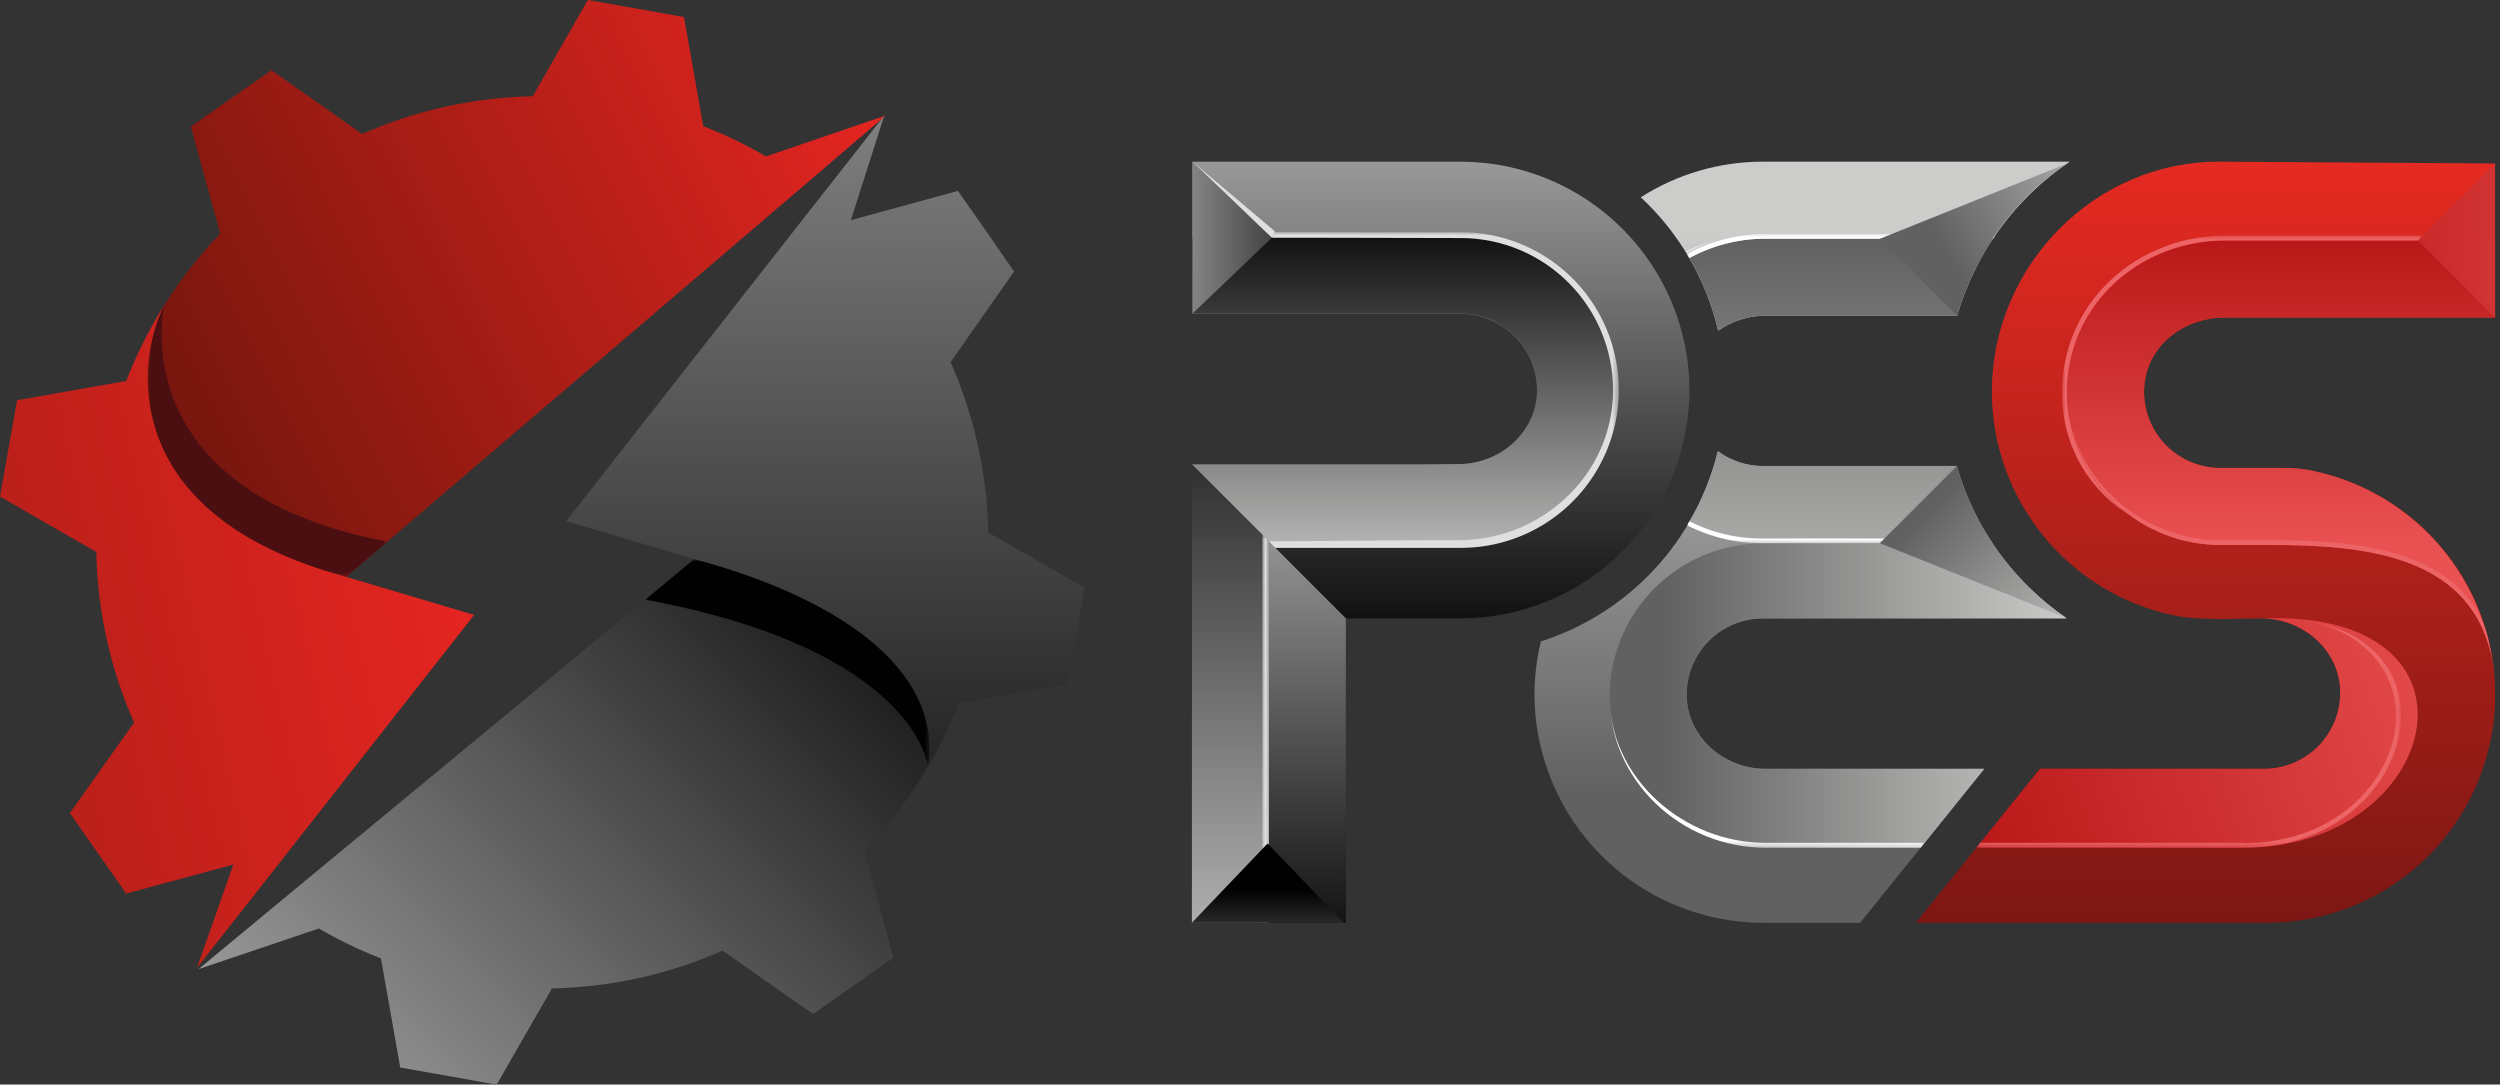 <svg xmlns="http://www.w3.org/2000/svg" xmlns:xlink="http://www.w3.org/1999/xlink" viewBox="0 0 389.52 168.98"><rect x="0" y="0" width="389.52" height="168.98" fill="#333333" stroke="none"/><defs><linearGradient id="linear-gradient" x1="-146.98" y1="838.64" x2="-55.14" y2="907.95" gradientTransform="translate(126.14 -817.1)" gradientUnits="userSpaceOnUse"><stop offset="0" stop-color="#fff"/><stop offset="1"/></linearGradient><linearGradient id="linear-gradient-2" x1="33.18" y1="941.17" x2="-94.27" y2="882.99" gradientTransform="translate(180.09 -796.54)" xlink:href="#linear-gradient"/><linearGradient id="linear-gradient-3" x1="-123.01" y1="953.54" x2="-45.27" y2="889.91" gradientTransform="translate(252.59 -784.64)" xlink:href="#linear-gradient"/><linearGradient id="linear-gradient-4" x1="27.95" y1="817.83" x2="19.24" y2="895" gradientTransform="translate(328.69 -823.55)" xlink:href="#linear-gradient"/><linearGradient id="linear-gradient-5" x1="20.48" y1="983.07" x2="20.48" y2="899.92" gradientTransform="translate(320.54 -791.79)" xlink:href="#linear-gradient"/><linearGradient id="linear-gradient-6" x1="22.17" y1="813.29" x2="-24.01" y2="924.77" gradientTransform="translate(292.99 -821.42)" xlink:href="#linear-gradient"/><linearGradient id="linear-gradient-7" x1="-10.31" y1="963.29" x2="-10.31" y2="907.91" gradientTransform="translate(285.63 -791.79)" xlink:href="#linear-gradient"/><linearGradient id="linear-gradient-8" x1="31.87" y1="929.2" x2="-9.92" y2="877.41" gradientTransform="translate(292.86 -820.77)" xlink:href="#linear-gradient"/><linearGradient id="linear-gradient-9" x1="40.75" y1="858.23" x2="20.83" y2="903.88" gradientTransform="translate(329.16 -808.88)" xlink:href="#linear-gradient"/><linearGradient id="linear-gradient-10" x1="-42.31" y1="837.65" x2="-58.94" y2="901.08" gradientTransform="translate(245.94 -849.25)" xlink:href="#linear-gradient"/><linearGradient id="linear-gradient-11" x1="-5.91" y1="791.04" x2="-22.53" y2="854.47" gradientTransform="translate(252.59 -791.35)" xlink:href="#linear-gradient"/><linearGradient id="linear-gradient-12" x1="142.74" y1="73.51" x2="15.41" y2="200.84" gradientUnits="userSpaceOnUse"><stop offset="0" stop-color="#010101"/><stop offset="1" stop-color="#cccccb"/></linearGradient><linearGradient id="linear-gradient-13" x1="31.89" y1="67.37" x2="136.49" y2="15.59" gradientUnits="userSpaceOnUse"><stop offset="0" stop-color="#79170e"/><stop offset="1" stop-color="#e52521"/></linearGradient><linearGradient id="linear-gradient-14" x1="128.59" y1="159.79" x2="128.59" y2="-69.79" gradientUnits="userSpaceOnUse"><stop offset="0" stop-color="#010101"/><stop offset="1" stop-color="#cccdcb"/></linearGradient><linearGradient id="linear-gradient-15" x1="-96.78" y1="129.46" x2="72.79" y2="91.05" xlink:href="#linear-gradient-13"/><linearGradient id="linear-gradient-16" x1="343.62" y1="143.78" x2="343.62" y2="25.24" gradientUnits="userSpaceOnUse"><stop offset="0" stop-color="#7d1713"/><stop offset="1" stop-color="#e52a22"/></linearGradient><linearGradient id="linear-gradient-17" x1="355.26" y1="37.19" x2="355.26" y2="85.06" gradientUnits="userSpaceOnUse"><stop offset="0" stop-color="#ba1818"/><stop offset="1" stop-color="#ea5152"/></linearGradient><linearGradient id="linear-gradient-18" x1="306.86" y1="129.17" x2="387.1" y2="99.04" xlink:href="#linear-gradient-17"/><linearGradient id="linear-gradient-19" x1="359.43" y1="37.51" x2="418.51" y2="37.41" xlink:href="#linear-gradient-17"/><linearGradient id="linear-gradient-20" x1="280.78" y1="138.98" x2="280.78" y2="36.73" gradientUnits="userSpaceOnUse"><stop offset="0" stop-color="#626161"/><stop offset=".15" stop-color="#626161"/><stop offset="1" stop-color="#cccdcb"/></linearGradient><linearGradient id="linear-gradient-21" x1="320.26" y1="94.9" x2="320.26" y2="95.44" xlink:href="#linear-gradient-17"/><linearGradient id="linear-gradient-22" x1="247.91" y1="108.35" x2="322.95" y2="108.35" xlink:href="#linear-gradient-20"/><linearGradient id="linear-gradient-23" x1="286.78" y1="25.1" x2="286.78" y2="108.35" xlink:href="#linear-gradient-20"/><linearGradient id="linear-gradient-24" x1="297.14" y1="74.19" x2="325.93" y2="102.98" xlink:href="#linear-gradient-20"/><linearGradient id="linear-gradient-25" x1="297.8" y1="42.94" x2="335.49" y2="21.18" xlink:href="#linear-gradient-20"/><linearGradient id="linear-gradient-26" x1="224.46" y1="124.03" x2="224.46" y2="-2.18" gradientUnits="userSpaceOnUse"><stop offset="0" stop-color="#010101"/><stop offset=".15" stop-color="#010101"/><stop offset="1" stop-color="#cccdcb"/></linearGradient><linearGradient id="linear-gradient-27" x1="218.52" y1="21.39" x2="218.52" y2="92.15" xlink:href="#linear-gradient-26"/><linearGradient id="linear-gradient-28" x1="191.7" y1="25.19" x2="191.7" y2="161.04" xlink:href="#linear-gradient-26"/><linearGradient id="linear-gradient-29" x1="203.69" y1="169.75" x2="203.71" y2="56.77" xlink:href="#linear-gradient-26"/><linearGradient id="linear-gradient-30" x1="217.35" y1="37.02" x2="172.29" y2="37.02" xlink:href="#linear-gradient-26"/><linearGradient id="linear-gradient-31" x1="197.53" y1="121.02" x2="197.53" y2="165" gradientUnits="userSpaceOnUse"><stop offset="0" stop-color="#010101"/><stop offset=".4" stop-color="#010101"/><stop offset="1" stop-color="#cccdcb"/></linearGradient><clipPath id="clip-path"><path class="cls-12" d="M144.6 119.41c4.63-22.08-13.35-36-36.44-32.28l-64.69 53.48L30.93 151l18.74-6.33a70.22 70.22 0 009.69 4.66l3 17 7.54 1.33 7.48 1.34L86 154a69.17 69.17 0 0026.58-5.89l14.09 9.89 6.27-4.39 6.27-4.39-4.53-16.68a69.88 69.88 0 009.92-13.16"/></clipPath><clipPath id="clip-path-2"><path class="cls-13" d="M53.93 89.88l71.78-61.36L138 18l-18.65 6.37a69.87 69.87 0 00-9.78-4.71l-3-17-7.44-1.33L91.59 0 83 15a69.08 69.08 0 00-26.58 5.88L42.3 10.94 36 15.33l-6.26 4.39L34.3 36.4a69.51 69.51 0 00-8.72 11.18c-5.65 8.53-9.22 39.24 28.35 42.3"/></clipPath><clipPath id="clip-path-3"><path class="cls-12" d="M88.21 81.19l20 5.94c21.16 5.67 38.71 16.54 36.44 32.28a69.58 69.58 0 004.71-9.8l17-3 1.33-7.53 1.31-7.49L154 83a69.32 69.32 0 00-5.89-26.58L158 42.3l-4.36-6.3-4.39-6.26-16.68 4.56 5.21-16.3z"/></clipPath><clipPath id="clip-path-4"><path class="cls-13" d="M40.51 138.32l33.36-42.51-19.94-5.93c-35.85-9.61-32.66-34-28.35-42.3a69.06 69.06 0 00-5.92 11.78l-17 3-1.33 7.49L0 77.38 15 86a69 69 0 005.89 26.58l-10 14.11 4.39 6.27 4.39 6.27 16.69-4.53-5.67 16.09z"/></clipPath><clipPath id="clip-path-5"><path class="cls-13" d="M298.49 143.78h54.69a35.57 35.57 0 007.58-70.33 20.85 20.85 0 00-5.14-.54h-9.7a11.9 11.9 0 01-11.86-11.54c-.15-7.11 5.76-11.71 12.26-11.9h42.43v-24l-42.83-.28c-19.57-.13-35.58 16.29-35.58 35.86a35.72 35.72 0 0028.24 34.81c4.2.89 9.44.49 13.79.49 6.41 0 12.26 4.94 12.26 11.58a11.89 11.89 0 01-11.86 11.86h-34.92z"/></clipPath><clipPath id="clip-path-6"><path class="cls-13" d="M388.51 104.08a35.74 35.74 0 00-27.75-30.63 20.85 20.85 0 00-5.14-.54h-9.7a11.9 11.9 0 01-11.86-11.54c-.15-7.11 5.76-11.71 12.26-11.9h42.43v-12H346c-13.25.39-24.19 10.57-23.89 24.15a23.89 23.89 0 0023.85 23.28h7.5c14.83 0 32.51 1.38 35.09 19.17"/></clipPath><clipPath id="clip-path-7"><path class="cls-13" d="M346.25 119.79h-28.4l-9.91 12.28h41.73c30.81 0 39.85-37.25 2.7-35.72 6.41 0 12.26 4.94 12.26 11.58a11.89 11.89 0 01-11.86 11.86z"/></clipPath><clipPath id="clip-path-8"><path class="cls-13" d="M388.75 25.47l-12 12 12 12v-24z"/></clipPath><clipPath id="clip-path-9"><path class="cls-13" d="M267.7 51.54a12.71 12.71 0 017.35-2.35h29.89a43.52 43.52 0 0117.55-24h-47.84a35.25 35.25 0 00-19 5.55 41.26 41.26 0 0112.06 20.8m37.18 21.09h-30.24a11.83 11.83 0 01-7-2.32 41.34 41.34 0 01-27.57 29.63 35.32 35.32 0 00-1 8.27 35.68 35.68 0 0035.58 35.57h15.16l19.36-24h-34.13c-6.52 0-12.26-5.06-12.26-11.58a11.89 11.89 0 0111.86-11.86h47.33a43 43 0 01-17.1-23.71z"/></clipPath><clipPath id="clip-path-10"><path class="cls-13" d="M320.44 95.22l-.35-.27z"/></clipPath><clipPath id="clip-path-11"><path class="cls-13" d="M309.17 119.79h-34.12c-6.52 0-12.26-5.06-12.26-11.58a11.89 11.89 0 0111.86-11.86h47.33a43.15 43.15 0 01-11.56-11.69h-35.77a23.9 23.9 0 00-23.86 23.86c0 13.24 11.2 23.58 24.26 23.58h24.21z"/></clipPath><clipPath id="clip-path-12"><path class="cls-13" d="M267.7 51.54a12.71 12.71 0 017.35-2.35h29.89a43.24 43.24 0 015.58-12h-35.47a24.69 24.69 0 00-11.84 3 41.32 41.32 0 014.49 11.32m37.18 21.09h-30.23a11.83 11.83 0 01-7-2.32A40.89 40.89 0 01263 81.6a23.66 23.66 0 0011.61 3h35.77a42.71 42.71 0 01-5.5-11.97z"/></clipPath><clipPath id="clip-path-13"><path class="cls-13" d="M304.88 72.63l-12 12L322 96.32a43 43 0 01-17.1-23.69"/></clipPath><clipPath id="clip-path-14"><path class="cls-13" d="M304.94 49.19l-12-12L322 25.5a43 43 0 00-17.1 23.69"/></clipPath><clipPath id="clip-path-15"><path class="cls-13" d="M185.8 25.19h41.85a35.68 35.68 0 0135.58 35.58 35.68 35.68 0 01-35.58 35.58h-18v47.43h-24V72.35h41.55c6.52 0 12.26-5.06 12.26-11.58a11.91 11.91 0 00-11.86-11.86h-41.85z"/></clipPath><clipPath id="clip-path-16"><path class="cls-13" d="M221.7 72.35h-36l12 12 24-.18h5.55c13 0 24.08-10.26 24.08-23.4a23.73 23.73 0 00-23.66-23.68L185.8 37v11.86h41.85a11.91 11.91 0 0111.86 11.86c0 6.52-5.74 11.58-12.26 11.58z"/></clipPath><clipPath id="clip-path-17"><path class="cls-13" d="M185.7 117.19v26.59h12V84.35l-12-12v44.84z"/></clipPath><clipPath id="clip-path-18"><path class="cls-13" d="M197.7 100.55V143.78h12V96.35l-11.53-11.53-.47-.47v16.2z"/></clipPath><clipPath id="clip-path-19"><path class="cls-13" d="M185.8 25.19l.72.69 11.65 11.17-12.37 11.81V25.19z"/></clipPath><clipPath id="clip-path-20"><path class="cls-13" d="M209.37 143.78l-.69-.71-11.18-11.65-11.8 12.36h23.67z"/></clipPath><mask id="mask" x="23.03" y="47.58" width="37.31" height="42.3" maskUnits="userSpaceOnUse"><path fill="url(#linear-gradient)" d="M23.03 47.58h37.31v42.3H23.03z"/></mask><mask id="mask-2" x="100.54" y="87.13" width="44.26" height="32.28" maskUnits="userSpaceOnUse"><path fill="url(#linear-gradient-2)" d="M100.54 87.13h44.26v32.28h-44.26z"/></mask><mask id="mask-3" x="321.3" y="36.71" width="56.22" height="43.36" maskUnits="userSpaceOnUse"><path fill="url(#linear-gradient-4)" d="M321.3 36.71h56.22v43.36H321.3z"/></mask><mask id="mask-4" x="307.94" y="96.66" width="66.14" height="35.4" maskUnits="userSpaceOnUse"><path fill="url(#linear-gradient-5)" d="M307.94 96.66h66.14v35.4h-66.14z"/></mask><mask id="mask-5" x="262.84" y="36.46" width="48.18" height="47.09" maskUnits="userSpaceOnUse"><path fill="url(#linear-gradient-6)" d="M262.84 36.46h48.18v47.09h-48.18z"/></mask><mask id="mask-6" x="250.79" y="108.49" width="49.07" height="23.58" maskUnits="userSpaceOnUse"><path fill="url(#linear-gradient-7)" d="M250.79 108.49h49.07v23.58h-49.07z"/></mask><mask id="mask-7" x="262.62" y="37.54" width="47.8" height="47.09" maskUnits="userSpaceOnUse"><path fill="url(#linear-gradient-8)" d="M262.62 37.54h47.8v47.09h-47.8z"/></mask><mask id="mask-8" x="322.07" y="61.63" width="66.45" height="42.45" maskUnits="userSpaceOnUse"><path fill="url(#linear-gradient-9)" d="M322.07 61.63h66.45v42.45h-66.45z"/></mask><mask id="mask-9" x="185.8" y="25.19" width="13" height="12.8" maskUnits="userSpaceOnUse"><path fill="url(#linear-gradient-10)" d="M185.8 25.19h13v12.8h-13z"/></mask><mask id="mask-10" x="196.69" y="36.18" width="55.55" height="96.62" maskUnits="userSpaceOnUse"><path fill="url(#linear-gradient-11)" d="M196.69 36.18h55.55v96.62h-55.55z"/></mask><mask id="mask-11" x="196.69" y="83.34" width="1.01" height="60.45" maskUnits="userSpaceOnUse"><path fill="url(#linear-gradient-3)" d="M196.69 83.34h1.01v60.45h-1.01z"/></mask><style>.cls-12,.cls-13{fill:none}.cls-13{clip-rule:evenodd}.cls-35,.cls-46,.cls-57{fill-rule:evenodd}.cls-35{fill:#ec6466}.cls-46{fill:#fff}.cls-57{fill:#dfdfdf}</style></defs><g id="Layer_2" data-name="Layer 2"><g id="Layer_1-2" data-name="Layer 1"><g clip-path="url(#clip-path)"><path fill="url(#linear-gradient-12)" d="M30.93 83.36h118.3v85.62H30.93z"/></g><g clip-path="url(#clip-path-2)"><path fill="url(#linear-gradient-13)" d="M16.36 0h121.68v89.88H16.36z"/></g><g mask="url(#mask)"><path d="M53.93 89.88l6.41-5.48c-41.53-7.94-34.76-36.82-34.76-36.82-4.31 8.32-7.5 32.69 28.35 42.3" fill-rule="evenodd" fill="#4b0f12"/></g><g clip-path="url(#clip-path-3)"><path fill="url(#linear-gradient-14)" d="M88.21 18h80.76v101.42H88.21z"/></g><g clip-path="url(#clip-path-4)"><path fill="url(#linear-gradient-15)" d="M0 47.58h73.87v103.19H0z"/></g><g mask="url(#mask-2)"><path d="M144.6 119.41c2.27-15.74-15.28-26.61-36.44-32.28l-7.62 6.3c42.24 7.83 44.06 26 44.06 26" fill="#010101" fill-rule="evenodd"/></g><g clip-path="url(#clip-path-5)"><path fill="url(#linear-gradient-16)" d="M298.49 25.06h90.26v118.72h-90.26z"/></g><g clip-path="url(#clip-path-6)"><path fill="url(#linear-gradient-17)" d="M321.77 37.47h66.98v66.61h-66.98z"/></g><g clip-path="url(#clip-path-7)"><path fill="url(#linear-gradient-18)" d="M307.94 94.82h81.58v37.24h-81.58z"/></g><g clip-path="url(#clip-path-8)"><path fill="url(#linear-gradient-19)" d="M376.75 25.47h12v24h-12z"/></g><g mask="url(#mask-3)"><path class="cls-35" d="M322.07 61.63c-.3-13.58 10.64-23.76 23.89-24.15h30.79l.77-.76h-31.59c-13.68.43-24.93 11-24.63 24.94a22 22 0 0010.24 18.42 23.75 23.75 0 01-9.47-18.44"/></g><g mask="url(#mask-4)"><path class="cls-35" d="M349.67 131.32h-41.13l-.6.75h41.73c26.08 0 34.37-31.72 9.44-35.41 7.12 1.15 12.11 5.53 13.7 11s-.49 11.38-4.1 15.57c-4.77 5.56-11.82 8.13-19 8.13"/></g><g clip-path="url(#clip-path-9)"><path fill="url(#linear-gradient-20)" d="M239.07 25.19h83.42v118.59h-83.42z"/></g><g clip-path="url(#clip-path-10)"><path fill="url(#linear-gradient-21)" d="M320.09 94.95h.35v.27h-.35z"/></g><g clip-path="url(#clip-path-11)"><path fill="url(#linear-gradient-22)" d="M250.79 84.63h71.19v47.44h-71.19z"/></g><g clip-path="url(#clip-path-12)"><path fill="url(#linear-gradient-23)" d="M263.04 37.19h47.48v47.44h-47.48z"/></g><g mask="url(#mask-5)"><path class="cls-46" d="M263 81.72a26.52 26.52 0 004.58 1.83 23.81 23.81 0 01-4.51-2zm12.08-44.53h35.47l.5-.73h-36a25.34 25.34 0 00-12.21 3.14l.37.62a24.69 24.69 0 0111.84-3.03z"/></g><g mask="url(#mask-6)"><path class="cls-46" d="M299.86 131.32h-24.81c-12.64 0-24.26-10-24.26-22.83 0 13.24 11.2 23.58 24.26 23.58h24.21z"/></g><g mask="url(#mask-7)"><path class="cls-46" d="M262.62 39.25a25.49 25.49 0 014.38-1.71 24.34 24.34 0 00-4.26 1.81zm11.83 44.65h35.47l.5.73h-36a25.37 25.37 0 01-11.55-2.79l.37-.62a24.71 24.71 0 0011.21 2.68z"/></g><g clip-path="url(#clip-path-13)"><path fill="url(#linear-gradient-24)" d="M292.88 72.63h29.1v23.69h-29.1z"/></g><g clip-path="url(#clip-path-14)"><path fill="url(#linear-gradient-25)" d="M292.94 25.5h29.1v23.69h-29.1z"/></g><g mask="url(#mask-8)"><path class="cls-35" d="M381.2 90c-7.3-5.24-18.19-5.83-27.78-5.83h-7.5c-12.5 0-23.58-10-23.85-22.54a23.9 23.9 0 0023.85 23.28h7.5c14.83 0 32.51 1.38 35.09 19.17a35.18 35.18 0 00-1.24-6A17.18 17.18 0 00381.2 90"/></g><g clip-path="url(#clip-path-15)"><path fill="url(#linear-gradient-26)" d="M185.7 25.19h77.53v118.59H185.7z"/></g><g mask="url(#mask-9)"><path class="cls-57" d="M198.8 36.18l-13-10.99 5.97 12.8 6.4-.94.63-.87z"/></g><g mask="url(#mask-10)"><path class="cls-57" d="M196.79 37.25v.63h30.87a22.91 22.91 0 0122.84 22.89c0 12.68-10.75 22.57-23.25 22.57h-30.56v49.46h2V85.36h28.94a24.59 24.59 0 100-49.18H198.8l-.63.87z"/></g><g clip-path="url(#clip-path-16)"><path fill="url(#linear-gradient-27)" d="M185.7 37.04h65.63v47.31H185.7z"/></g><g clip-path="url(#clip-path-17)"><path fill="url(#linear-gradient-28)" d="M185.7 72.35h12v71.43h-12z"/></g><g clip-path="url(#clip-path-18)"><path fill="url(#linear-gradient-29)" d="M197.7 84.35h12v59.44h-12z"/></g><g clip-path="url(#clip-path-19)"><path fill="url(#linear-gradient-30)" d="M185.8 25.19h12.37v23.66H185.8z"/></g><g mask="url(#mask-11)"><path class="cls-57" d="M197.7 84.35l-1.01-1.01v60.44h1.01V84.35z"/></g><g clip-path="url(#clip-path-20)"><path fill="url(#linear-gradient-31)" d="M185.7 131.42h23.66v12.37H185.7z"/></g></g></g></svg>